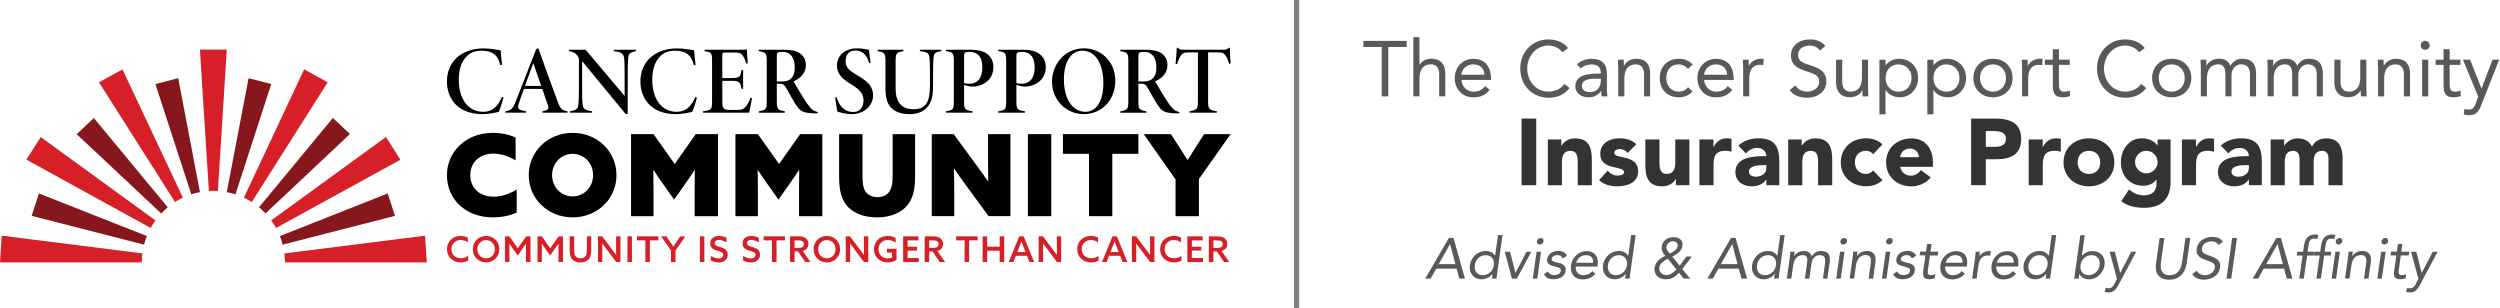 <?xml version="1.0" encoding="UTF-8"?>
<svg id="Layer_1" data-name="Layer 1" xmlns="http://www.w3.org/2000/svg" width="478.33" height="59" viewBox="0 0 478.33 59">
  <defs>
    <style>
      .cls-1 {
        fill: #86171c;
      }

      .cls-2, .cls-3 {
        fill: #d61f26;
      }

      .cls-2, .cls-4 {
        fill-rule: evenodd;
      }

      .cls-5 {
        fill: #333;
      }

      .cls-6 {
        fill: none;
        stroke: gray;
        stroke-miterlimit: 10;
      }

      .cls-7 {
        fill: #595959;
      }
    </style>
  </defs>
  <g id="DESIGN">
    <g id="Layer">
      <path id="Layer-2" data-name="Layer" class="cls-3" d="m81.66,50.21h-27.14c0-.29,0-.56-.04-.86,0-.29-.03-.56-.07-.86l26.91-3.4.34,5.12Z"/>
      <path id="Layer-3" data-name="Layer" class="cls-1" d="m54.07,46.81c-.06-.27-.14-.55-.23-.82-.08-.27-.18-.57-.29-.82l20.63-8.16,1.39,4.29-21.5,5.51Z"/>
      <path id="Layer-4" data-name="Layer" class="cls-3" d="m52.82,43.62c-.14-.25-.28-.5-.45-.74-.14-.24-.3-.47-.49-.7l21.97-15.97,2.76,4.35-23.79,13.06Z"/>
      <path id="Layer-5" data-name="Layer" class="cls-1" d="m50.8,40.84c-.19-.21-.39-.41-.6-.6-.22-.2-.43-.39-.65-.57l14.14-17.1,3.27,3.07-16.16,15.2Z"/>
      <path id="Layer-6" data-name="Layer" class="cls-3" d="m48.17,38.65c-.24-.15-.49-.31-.75-.45-.25-.13-.51-.25-.76-.37l11.54-24.57,4.5,2.49-14.53,22.9Z"/>
      <path id="Layer-7" data-name="Layer" class="cls-1" d="m51.9,16.08l-6.85,21.11c-.27-.08-.55-.18-.82-.24-.27-.08-.55-.13-.84-.17l4.17-21.82,4.34,1.12Z"/>
      <path id="Layer-8" data-name="Layer" class="cls-3" d="m38.25,9.49h5.14l-1.7,27.07c-.3-.04-.57-.04-.86-.04s-.57,0-.86.04l-1.72-27.07h0Z"/>
      <path id="Layer-9" data-name="Layer" class="cls-1" d="m38.26,36.78c-.29.04-.57.09-.84.17-.29.06-.56.14-.82.24l-6.87-21.11,4.37-1.12,4.16,21.82Z"/>
      <path id="Layer-10" data-name="Layer" class="cls-3" d="m35,37.84c-.28.11-.53.23-.78.37-.26.15-.49.29-.73.45l-14.55-22.91,4.5-2.47,11.56,24.56Z"/>
      <path id="Layer-11" data-name="Layer" class="cls-1" d="m32.1,39.67c-.21.18-.43.35-.64.57-.22.2-.41.39-.61.61l-16.18-15.18,3.29-3.09,14.14,17.09Z"/>
      <path id="Layer-12" data-name="Layer" class="cls-3" d="m29.75,42.18c-.17.23-.33.46-.48.7-.16.24-.32.49-.44.74L5.05,30.54l2.75-4.31,21.95,15.95Z"/>
      <path id="Layer-13" data-name="Layer" class="cls-1" d="m28.11,45.17c-.11.25-.21.55-.31.82-.08.27-.18.55-.24.82l-21.5-5.51,1.39-4.29,20.66,8.16Z"/>
      <path id="Layer-14" data-name="Layer" class="cls-3" d="m27.25,48.49c-.04.3-.08.57-.08.86-.04.3-.04.57-.04.86H0l.33-5.12,26.92,3.4Z"/>
    </g>
    <g id="Layer-15" data-name="Layer">
      <g id="Layer-16" data-name="Layer">
        <path id="Layer-17" data-name="Layer" d="m98.87,40.66c-1.39.65-3.06.93-4.56.93-5.26,0-8.8-3.51-8.8-8.06s3.67-8.11,8.8-8.11c1.57,0,3.08.32,4.34.89v4.38c-1.15-.72-2.71-1.3-4.25-1.3-2.65,0-4.42,1.71-4.42,4.09s1.64,4.15,4.5,4.15c1.54,0,3.06-.55,4.38-1.37v4.4h.01Z"/>
        <path id="Layer-18" data-name="Layer" class="cls-4" d="m109.56,25.42c4.72,0,8.39,3.55,8.39,8.09s-3.67,8.08-8.39,8.08-8.39-3.55-8.39-8.08,3.66-8.09,8.39-8.09Zm0,12.16c2.21,0,3.92-1.8,3.92-4.07s-1.71-4.08-3.92-4.08-3.93,1.8-3.93,4.08,1.72,4.07,3.93,4.07Z"/>
        <path id="Layer-19" data-name="Layer" d="m120.74,41.36v-15.7h4.3l4.05,5.72,4.03-5.72h4.25v15.7h-4.46v-5.12c0-1.24.02-2.6.04-3.69l-.04-.02c-.65,1-1.37,2.02-2.06,3.01l-1.87,2.65-1.88-2.65c-.72-.99-1.41-2.01-2.06-3.01l-.04.02c.02,1.09.04,2.45.04,3.69v5.12h-4.3Z"/>
        <path id="Layer-20" data-name="Layer" d="m140.71,41.36v-15.7h4.3l4.05,5.72,4.03-5.72h4.25v15.7h-4.46v-5.12c0-1.24.02-2.6.04-3.69l-.04-.02c-.65,1-1.37,2.02-2.06,3.01l-1.87,2.65-1.88-2.65c-.72-.99-1.41-2.01-2.06-3.01l-.04.02c.02,1.09.04,2.45.04,3.69v5.12h-4.3Z"/>
        <path id="Layer-21" data-name="Layer" d="m175.08,33.92c0,2.38-.46,4.03-1.33,5.18-1.17,1.56-3.31,2.49-5.94,2.49s-4.83-.88-6.02-2.55c-.83-1.15-1.24-2.82-1.24-5.12v-8.26h4.47v8c0,1.52.17,2.41.6,3.01.44.61,1.2,1.05,2.28,1.05.98,0,1.69-.35,2.15-.92.5-.6.74-1.6.74-3.14v-8h4.29v8.26h0Z"/>
        <path id="Layer-22" data-name="Layer" d="m184.98,35.67c-.86-1.17-1.62-2.23-2.4-3.36l-.05.03c.03,1.32.05,2.66.05,3.98v5.04h-4.3v-15.7h4.19l4.16,5.68c.87,1.17,1.63,2.23,2.41,3.36l.04-.02c-.02-1.32-.04-2.67-.04-3.99v-5.03h4.29v15.7h-4.18l-4.17-5.69Z"/>
        <path id="Layer-23" data-name="Layer" d="m196.67,25.66h4.47v15.7h-4.47v-15.7Z"/>
        <path id="Layer-24" data-name="Layer" d="m208.35,29.43h-4.98v-3.77h14.44v3.77h-4.99v11.93h-4.46v-11.93h0Z"/>
        <path id="Layer-25" data-name="Layer" d="m224.92,34.33l-6.09-8.67h5.2l1.43,2.21c.59.89,1.2,1.85,1.74,2.73h.04c.57-.91,1.13-1.82,1.69-2.68l1.46-2.26h5.07l-6.07,8.59v7.11h-4.47v-7.03h0Z"/>
      </g>
      <g id="Layer-26" data-name="Layer">
        <path id="Layer-27" data-name="Layer" d="m96.34,18.65c-.18.73-.65,2.24-.92,2.76-.47.11-1.88.43-3.13.43-4.71,0-6.78-3.01-6.78-6.25,0-3.74,2.74-6.33,7.04-6.33,1.48,0,2.76.32,3.25.37.06.92.17,2.01.27,2.77l-.32.07c-.36-1.25-.76-2-1.8-2.45-.53-.23-1.16-.32-1.9-.32-2.95,0-4.27,2.53-4.27,5.54,0,3.62,1.73,6.15,4.67,6.15,1.85,0,2.79-1.09,3.59-2.84l.3.1Z"/>
        <path id="Layer-28" data-name="Layer" class="cls-4" d="m103.79,21.29c1.19-.25,1.29-.43,1-1.29-.23-.67-.6-1.77-1.04-2.99h-3.51c-.35.97-.67,1.85-.91,2.59-.42,1.25-.23,1.4,1.32,1.69v.27h-3.97v-.27c1.15-.2,1.42-.4,2.08-2.08l3.85-9.86.41-.06c1.16,3.32,2.37,6.6,3.6,9.92.62,1.72.82,1.84,1.96,2.08v.27h-4.79v-.27Zm-1.75-9.22c-.59,1.55-1.06,2.94-1.6,4.37h3.1l-1.5-4.37Z"/>
        <path id="Layer-29" data-name="Layer" d="m121.67,9.79c-1.25.27-1.47.48-1.51,1.74-.02.54-.06.96-.06,2.77v7.5h-.4l-8.32-10.09v4.94c0,1.75.02,2.3.05,2.9.07,1.2.24,1.5,1.87,1.74v.27h-4.25v-.27c1.38-.25,1.58-.48,1.64-1.71.03-.6.08-1.31.08-2.93v-5.07c0-.37-.1-.68-.28-.91-.47-.62-.88-.76-1.65-.89v-.27h3.2l7.47,8.85v-4.06c0-1.81-.04-2.22-.06-2.78-.07-1.26-.43-1.54-2.01-1.74v-.27h4.23v.28h0Z"/>
        <path id="Layer-30" data-name="Layer" d="m133.35,18.65c-.17.73-.65,2.24-.92,2.76-.47.11-1.87.43-3.12.43-4.72,0-6.78-3.01-6.78-6.25,0-3.74,2.74-6.33,7.03-6.33,1.48,0,2.76.32,3.26.37.05.92.17,2.01.27,2.77l-.33.07c-.35-1.25-.75-2-1.79-2.45-.53-.23-1.17-.32-1.9-.32-2.96,0-4.27,2.53-4.27,5.54,0,3.62,1.73,6.15,4.67,6.15,1.85,0,2.79-1.09,3.59-2.84l.29.1Z"/>
        <path id="Layer-31" data-name="Layer" d="m143.88,18.75c-.09.63-.42,2.33-.55,2.81h-8.82v-.27c1.61-.22,1.73-.33,1.73-1.93v-7.6c0-1.65-.08-1.78-1.44-1.97v-.27h5.48c1.74,0,2.4-.02,2.63-.04,0,.68.08,1.92.16,2.63l-.28.05c-.14-.47-.39-1.15-.72-1.58-.34-.44-.68-.53-1.78-.53h-1.61c-.42,0-.48.07-.48.49v4.39h1.97c1.39,0,1.49-.35,1.73-1.53h.28v3.6h-.28c-.27-1.16-.36-1.53-1.72-1.53h-1.98v4.1c0,1.28.35,1.45,1.46,1.46h1.35c1.03,0,1.29-.15,1.75-.72.32-.39.59-.95.86-1.62l.26.06Z"/>
        <path id="Layer-32" data-name="Layer" class="cls-4" d="m156.41,21.68c-.12,0-.61,0-.8,0-1.99-.09-2.5-.43-3.17-1.42-.64-.95-1.32-2.14-1.93-3.28-.44-.79-.69-.97-1.43-.97h-.45v3.35c0,1.51.12,1.68,1.53,1.94v.27h-4.99v-.27c1.4-.27,1.53-.39,1.53-1.94v-7.65c0-1.51-.12-1.69-1.53-1.92v-.27h4.79c1.43,0,2.38.18,3.11.7.69.47,1.12,1.26,1.12,2.22,0,1.75-1.29,2.66-2.36,3.12.3.55,1.24,2.15,1.77,2.98.68,1.08,1.01,1.56,1.42,2.04.44.5.72.66,1.45.86l-.06.25Zm-7.15-6.09c.91,0,1.51-.06,1.98-.47.59-.49.82-1.18.82-2.27,0-2.11-1.08-2.93-2.32-2.93-.49,0-.78.05-.9.14-.15.1-.21.24-.21.69v4.84h.63Z"/>
        <path id="Layer-33" data-name="Layer" d="m166.29,12.09c-.37-1.45-1.15-2.42-2.66-2.42-1.21,0-1.84.85-1.84,2.01,0,1.25.7,1.82,2.24,2.73,1.53.91,3.02,1.88,3.02,3.85s-1.74,3.58-4.09,3.58c-.96,0-1.89-.23-2.74-.48-.12-.4-.39-2.4-.42-2.71l.28-.06c.38,1.45,1.38,2.84,3.16,2.84,1.38,0,1.98-1,1.98-2.25s-.79-2.07-2.09-2.87c-1.57-.96-2.99-1.89-2.99-3.77s1.48-3.29,3.81-3.29c1.13,0,1.92.23,2.32.27.07.67.17,1.64.3,2.52l-.28.05Z"/>
        <path id="Layer-34" data-name="Layer" d="m180.1,9.79c-1.41.18-1.44.62-1.5,1.45-.03.52-.07,1.17-.07,2.66v2.29c0,1.87-.17,3.32-1.21,4.43-.81.85-1.94,1.22-3.34,1.22-1.17,0-2.32-.27-3.15-.94-1.05-.86-1.41-2.02-1.41-4.02v-4.88c0-1.81-.11-1.99-1.5-2.21v-.27h4.94v.27c-1.41.25-1.5.4-1.5,2.21v4.95c0,2.58,1.13,3.95,3.39,3.95,2.46,0,3.18-1.4,3.18-4.68v-2.33c0-1.48-.03-2.15-.08-2.71-.07-.92-.26-1.24-1.85-1.39v-.27h4.1v.27h0Z"/>
        <path id="Layer-35" data-name="Layer" class="cls-4" d="m185.71,9.51c1.39,0,2.39.27,3.08.75.81.58,1.28,1.42,1.28,2.59,0,2.59-2.24,3.73-4.05,3.73-.12,0-.28-.03-.41-.05l-1.15-.26v3.11c0,1.57.17,1.7,1.63,1.91v.27h-5.12v-.27c1.41-.22,1.53-.35,1.53-1.93v-7.63c0-1.63-.15-1.73-1.52-1.95v-.27h4.73Zm-1.25,6.38c.23.09.64.13,1.09.13.81,0,2.4-.39,2.4-3.15,0-2.16-1.05-2.95-2.47-2.95-.39,0-.72.07-.83.15-.15.12-.19.34-.19.78v5.04Z"/>
        <path id="Layer-36" data-name="Layer" class="cls-4" d="m195.72,9.51c1.4,0,2.39.27,3.08.75.82.58,1.29,1.42,1.29,2.59,0,2.59-2.25,3.73-4.06,3.73-.12,0-.28-.03-.4-.05l-1.16-.26v3.11c0,1.57.18,1.7,1.63,1.91v.27h-5.11v-.27c1.41-.22,1.52-.35,1.52-1.93v-7.63c0-1.63-.14-1.73-1.51-1.95v-.27h4.72Zm-1.25,6.38c.23.09.64.13,1.1.13.8,0,2.39-.39,2.39-3.15,0-2.16-1.04-2.95-2.47-2.95-.39,0-.71.07-.82.15-.16.12-.2.34-.2.78v5.04Z"/>
        <path id="Layer-37" data-name="Layer" class="cls-4" d="m207.42,9.25c3.23,0,5.97,2.55,5.97,6.16,0,3.88-2.71,6.43-6.05,6.43s-6.06-2.74-6.06-6.18c0-3.23,2.3-6.41,6.14-6.41Zm-.36.45c-1.93,0-3.5,1.85-3.5,5.5s1.58,6.19,4.12,6.19c1.97,0,3.43-1.88,3.43-5.47,0-3.92-1.63-6.22-4.05-6.22Z"/>
        <path id="Layer-38" data-name="Layer" class="cls-4" d="m225.59,21.68c-.11,0-.6,0-.79,0-1.99-.09-2.51-.43-3.18-1.42-.63-.95-1.32-2.14-1.93-3.28-.43-.79-.68-.97-1.42-.97h-.46v3.35c0,1.51.13,1.68,1.54,1.94v.27h-5v-.27c1.4-.27,1.53-.39,1.53-1.94v-7.65c0-1.51-.12-1.69-1.53-1.92v-.27h4.8c1.42,0,2.38.18,3.11.7.69.47,1.11,1.26,1.11,2.22,0,1.75-1.28,2.66-2.36,3.12.31.55,1.25,2.15,1.78,2.98.68,1.08,1,1.56,1.42,2.04.44.5.71.66,1.44.86l-.06.25Zm-7.14-6.09c.9,0,1.51-.06,1.97-.47.6-.49.83-1.18.83-2.27,0-2.11-1.09-2.93-2.33-2.93-.49,0-.77.05-.9.14-.14.1-.21.24-.21.69v4.84h.64Z"/>
        <path id="Layer-39" data-name="Layer" d="m235.17,12.21c-.19-.64-.31-1.08-.66-1.53-.31-.49-.55-.65-1.56-.65h-1.8v9.33c0,1.53.17,1.69,1.68,1.93v.27h-5.24v-.27c1.45-.28,1.61-.39,1.61-1.93v-9.33h-1.92c-.88,0-1.08.25-1.34.6-.29.4-.52.97-.71,1.61h-.31c.1-1.01.2-2.16.24-3.1h.23c.29.36.52.37,1.09.37h7.57c.5,0,.74-.05,1.04-.37h.23c0,.81.04,2.06.13,3.03l-.28.04Z"/>
      </g>
    </g>
    <g id="Layer-40" data-name="Layer">
      <path id="Layer-41" data-name="Layer" class="cls-3" d="m89.58,49.86c-.4.24-.93.35-1.43.35-1.55,0-2.63-1.08-2.63-2.52s1.06-2.55,2.62-2.55c.5,0,.98.13,1.37.33v.9c-.36-.26-.86-.45-1.37-.45-1.04,0-1.76.76-1.76,1.76s.71,1.74,1.81,1.74c.52,0,1-.17,1.4-.47v.91h0Z"/>
      <path id="Layer-42" data-name="Layer" class="cls-2" d="m90.47,47.68c0-1.43,1.09-2.53,2.54-2.53s2.53,1.1,2.53,2.53-1.09,2.54-2.53,2.54-2.54-1.11-2.54-2.54Zm4.21,0c0-.98-.71-1.74-1.67-1.74s-1.68.76-1.68,1.74.72,1.75,1.68,1.75,1.67-.77,1.67-1.75Z"/>
      <path id="Layer-43" data-name="Layer" class="cls-3" d="m96.63,45.22h.84l1.6,2.29,1.61-2.29h.82v4.92h-.86v-3.5h-.01c-.21.31-.42.61-.65.94l-.93,1.32-.93-1.32c-.23-.33-.44-.63-.65-.95h-.01c.01.35.01.7.01,1.08v2.43h-.84v-4.92h0Z"/>
      <path id="Layer-44" data-name="Layer" class="cls-3" d="m102.84,45.22h.84l1.6,2.29,1.61-2.29h.82v4.92h-.86v-3.5h-.01c-.21.31-.43.61-.66.94l-.92,1.32-.93-1.32c-.23-.33-.44-.63-.65-.95h-.01v3.51h-.83v-4.92h0Z"/>
      <path id="Layer-45" data-name="Layer" class="cls-3" d="m113.12,47.75c0,.73-.07,1.27-.35,1.69-.34.5-.96.78-1.72.78s-1.38-.3-1.71-.8c-.27-.41-.35-.95-.35-1.62v-2.58h.87v2.53c0,.57.04.91.19,1.16.16.28.46.51,1.03.51.52,0,.83-.19,1.01-.49.16-.27.2-.64.2-1.17v-2.54h.83v2.53h0Z"/>
      <path id="Layer-46" data-name="Layer" class="cls-3" d="m114.41,50.14v-4.92h.81l1.78,2.37c.31.41.59.8.88,1.19h.01c-.01-.47-.01-.97-.01-1.49v-2.07h.83v4.92h-.81l-1.78-2.37c-.31-.41-.59-.8-.88-1.19h0c0,.47,0,.97,0,1.49v2.07h-.83Z"/>
      <path id="Layer-47" data-name="Layer" class="cls-3" d="m120.05,45.22h.86v4.92h-.86v-4.92Z"/>
      <path id="Layer-48" data-name="Layer" class="cls-3" d="m123.48,45.99h-1.61v-.77h4.1v.77h-1.63v4.15h-.86v-4.15h0Z"/>
      <path id="Layer-49" data-name="Layer" class="cls-3" d="m128.39,47.92l-1.9-2.7h1l.72,1.04c.22.32.43.63.62.93h0c.19-.3.41-.62.63-.94l.7-1.02h.97l-1.88,2.69v2.23h-.87v-2.23h0Z"/>
      <path id="Layer-50" data-name="Layer" class="cls-3" d="m133.91,45.22h.86v4.92h-.86v-4.92Z"/>
      <path id="Layer-51" data-name="Layer" class="cls-3" d="m136,48.94c.5.35,1.13.51,1.53.51.49,0,.85-.21.85-.67,0-.54-.52-.62-1.16-.81-.69-.21-1.33-.52-1.33-1.4s.67-1.42,1.66-1.42c.48,0,1.05.11,1.46.36v.87c-.49-.32-1.07-.47-1.47-.47-.46,0-.79.19-.79.6,0,.52.52.59,1.11.78.73.22,1.38.54,1.38,1.44s-.69,1.49-1.71,1.49c-.48,0-1.07-.13-1.52-.38v-.9h0Z"/>
      <path id="Layer-52" data-name="Layer" class="cls-3" d="m142.18,48.94c.5.35,1.12.51,1.53.51.49,0,.84-.21.84-.67,0-.54-.51-.62-1.15-.81-.69-.21-1.33-.52-1.33-1.4s.66-1.42,1.65-1.42c.48,0,1.05.11,1.47.36v.87c-.49-.32-1.07-.47-1.47-.47-.47,0-.79.19-.79.6,0,.52.51.59,1.11.78.72.22,1.38.54,1.38,1.44s-.7,1.49-1.72,1.49c-.48,0-1.07-.13-1.52-.38v-.9h0Z"/>
      <path id="Layer-53" data-name="Layer" class="cls-3" d="m147.71,45.99h-1.6v-.77h4.09v.77h-1.62v4.15h-.87v-4.15Z"/>
      <path id="Layer-54" data-name="Layer" class="cls-2" d="m152.6,45.22c.5,0,.99.03,1.38.24.4.22.7.61.7,1.2,0,.67-.4,1.18-1.09,1.35l1.48,2.13h-1.01l-1.37-2.04h-.66v2.04h-.87v-4.92h1.44Zm.11,2.22c.4,0,.66-.05.86-.19.16-.12.25-.29.25-.53,0-.3-.13-.48-.35-.59-.22-.12-.49-.14-.92-.14h-.52v1.45h.68Z"/>
      <path id="Layer-55" data-name="Layer" class="cls-2" d="m155.67,47.68c0-1.43,1.08-2.53,2.53-2.53s2.54,1.1,2.54,2.53-1.09,2.54-2.54,2.54-2.53-1.11-2.53-2.54Zm4.2,0c0-.98-.71-1.74-1.67-1.74s-1.67.76-1.67,1.74.71,1.75,1.67,1.75,1.67-.77,1.67-1.75Z"/>
      <path id="Layer-56" data-name="Layer" class="cls-3" d="m161.82,50.14v-4.92h.81l1.78,2.37c.31.41.59.8.88,1.19h.02c-.02-.47-.02-.97-.02-1.49v-2.07h.84v4.92h-.82l-1.78-2.37c-.31-.41-.59-.8-.88-1.19h0c0,.47,0,.97,0,1.49v2.07h-.83Z"/>
      <path id="Layer-57" data-name="Layer" class="cls-3" d="m171.53,49.76c-.44.27-1.07.45-1.69.45-1.52,0-2.62-1.06-2.62-2.52s1.1-2.55,2.65-2.55c.62,0,1.14.18,1.5.4v.9c-.4-.31-.94-.52-1.5-.52-1.07,0-1.78.78-1.78,1.76s.67,1.76,1.79,1.76c.3,0,.58-.06.8-.17v-.94h-.98v-.73h1.83v2.16h0Z"/>
      <path id="Layer-58" data-name="Layer" class="cls-3" d="m172.8,45.22h2.94v.77h-2.08v1.22h1.8v.74h-1.8v1.42h2.14v.77h-3v-4.92Z"/>
      <path id="Layer-59" data-name="Layer" class="cls-2" d="m178.35,45.22c.5,0,.99.03,1.38.24.4.22.71.61.71,1.2,0,.67-.4,1.18-1.09,1.35l1.48,2.13h-1.02l-1.37-2.04h-.66v2.04h-.86v-4.92h1.43Zm.12,2.22c.39,0,.66-.05.86-.19.15-.12.25-.29.25-.53,0-.3-.14-.48-.35-.59-.22-.12-.49-.14-.92-.14h-.52v1.45h.68Z"/>
      <path id="Layer-60" data-name="Layer" class="cls-3" d="m184.56,45.99h-1.61v-.77h4.1v.77h-1.63v4.15h-.86v-4.15Z"/>
      <path id="Layer-61" data-name="Layer" class="cls-3" d="m188.01,45.22h.86v1.98h2.4v-1.98h.87v4.92h-.87v-2.17h-2.4v2.17h-.86v-4.92Z"/>
      <path id="Layer-62" data-name="Layer" class="cls-2" d="m197.87,50.14h-.91l-.47-1.2h-2.12l-.48,1.2h-.89l2.02-4.92h.84l2.01,4.92Zm-3.22-1.91h1.56l-.29-.74c-.17-.44-.33-.88-.49-1.32h0c-.16.46-.32.88-.49,1.32l-.28.74Z"/>
      <path id="Layer-63" data-name="Layer" class="cls-3" d="m198.73,50.14v-4.92h.82l1.78,2.37c.3.41.59.8.88,1.19h0c0-.47,0-.97,0-1.49v-2.07h.83v4.92h-.81l-1.78-2.37c-.31-.41-.6-.8-.88-1.19h-.02c.02.47.02.97.02,1.49v2.07h-.84Z"/>
      <path id="Layer-64" data-name="Layer" class="cls-3" d="m210.17,49.86c-.4.24-.93.35-1.43.35-1.55,0-2.63-1.08-2.63-2.52s1.06-2.55,2.62-2.55c.5,0,.98.13,1.37.33v.9c-.36-.26-.86-.45-1.37-.45-1.04,0-1.76.76-1.76,1.76s.71,1.74,1.81,1.74c.52,0,1-.17,1.4-.47v.91h0Z"/>
      <path id="Layer-65" data-name="Layer" class="cls-2" d="m215.71,50.14h-.92l-.46-1.2h-2.13l-.47,1.2h-.89l2.01-4.92h.85l2.01,4.92Zm-3.23-1.91h1.57l-.29-.74c-.17-.44-.33-.88-.49-1.32h-.01c-.16.46-.32.88-.49,1.32l-.29.74Z"/>
      <path id="Layer-66" data-name="Layer" class="cls-3" d="m216.57,50.14v-4.92h.81l1.78,2.37c.31.41.59.8.88,1.19h.01c-.01-.47-.01-.97-.01-1.49v-2.07h.84v4.92h-.82l-1.78-2.37c-.31-.41-.59-.8-.88-1.19h0c0,.47,0,.97,0,1.49v2.07h-.83Z"/>
      <path id="Layer-67" data-name="Layer" class="cls-3" d="m226.04,49.86c-.41.24-.94.35-1.44.35-1.54,0-2.63-1.08-2.63-2.52s1.06-2.55,2.62-2.55c.51,0,.99.13,1.38.33v.9c-.36-.26-.87-.45-1.38-.45-1.03,0-1.76.76-1.76,1.76s.72,1.74,1.81,1.74c.53,0,1.01-.17,1.4-.47v.91h0Z"/>
      <path id="Layer-68" data-name="Layer" class="cls-3" d="m227.18,45.22h2.93v.77h-2.07v1.22h1.8v.74h-1.8v1.42h2.14v.77h-3v-4.92Z"/>
      <path id="Layer-69" data-name="Layer" class="cls-2" d="m232.73,45.22c.5,0,.99.03,1.38.24.4.22.71.61.71,1.2,0,.67-.41,1.18-1.1,1.35l1.48,2.13h-1.01l-1.37-2.04h-.66v2.04h-.87v-4.92h1.44Zm.11,2.22c.4,0,.66-.05.86-.19.16-.12.26-.29.26-.53,0-.3-.14-.48-.36-.59-.22-.12-.49-.14-.91-.14h-.53v1.45h.68Z"/>
    </g>
  </g>
  <line class="cls-6" x1="248.08" x2="248.08" y2="59"/>
  <g>
    <path class="cls-7" d="m278.09,45.52l2.21,7.79h-1.08l-.53-1.91h-3.89l-1.07,1.91h-1.04l4.53-7.79h.87Zm-2.81,5.02h3.18l-1-3.83h-.02l-2.16,3.83Z"/>
    <path class="cls-7" d="m287.48,44.99l-1.17,8.32h-.86l.13-.91h-.02c-.45.63-1.29,1.04-2.13,1.04-1.29,0-2.22-.94-2.22-2.28,0-1.64,1.27-3.14,3.11-3.14.74,0,1.3.3,1.73.88h.02l.55-3.92h.86Zm-3.76,7.66c1.22,0,2.12-1.04,2.12-2.22,0-.97-.62-1.61-1.59-1.61-1.22,0-2.1,1.06-2.1,2.26,0,.93.62,1.57,1.57,1.57Z"/>
    <path class="cls-7" d="m288.92,48.16l1.03,4.04h.02l2.1-4.04h.92l-2.76,5.15h-.95l-1.38-5.15h1Z"/>
    <path class="cls-7" d="m294.86,48.16l-.73,5.15h-.86l.73-5.15h.86Zm.48-2.11c0,.41-.32.73-.73.73-.36,0-.55-.24-.55-.54,0-.38.37-.71.74-.71.31,0,.54.23.54.53Z"/>
    <path class="cls-7" d="m299.78,48.96l-.79.47c-.19-.41-.52-.62-1-.62-.63,0-1.12.36-1.12.77,0,.31.35.53,1.31.71.9.18,1.39.57,1.39,1.27,0,1.12-.95,1.87-2.31,1.87-.96,0-1.5-.3-1.86-.96l.75-.53c.35.53.71.69,1.22.69.74,0,1.27-.37,1.27-.88,0-.3-.12-.54-1.16-.76-1-.21-1.47-.55-1.47-1.21,0-1.07.99-1.77,2.16-1.77.8,0,1.41.33,1.63.94Z"/>
    <path class="cls-7" d="m305.72,50.15c0,.21-.03.53-.08.85h-4.16v.17c0,.84.57,1.49,1.44,1.49.74,0,1.26-.25,1.75-.78l.58.51c-.67.74-1.42,1.07-2.43,1.07-1.4,0-2.27-.89-2.27-2.24,0-1.77,1.36-3.17,3.05-3.17,1.31,0,2.11.81,2.11,2.12Zm-4.14.12h3.23v-.21c.01-.76-.5-1.24-1.36-1.24-.91,0-1.64.56-1.87,1.44h0Z"/>
    <path class="cls-7" d="m312.95,44.99l-1.17,8.32h-.86l.13-.91h-.02c-.45.63-1.29,1.04-2.13,1.04-1.29,0-2.22-.94-2.22-2.28,0-1.64,1.27-3.14,3.11-3.14.74,0,1.3.3,1.73.88h.02l.55-3.92h.86Zm-3.76,7.66c1.22,0,2.12-1.04,2.12-2.22,0-.97-.62-1.61-1.59-1.61-1.22,0-2.1,1.06-2.1,2.26,0,.93.62,1.57,1.57,1.57Z"/>
    <path class="cls-7" d="m321.91,46.8c0,.97-.68,1.68-1.95,2.28l1.41,1.75,1.29-1.75h1.05l-1.84,2.4,1.53,1.83h-1.26l-.9-1.12c-.83.89-1.55,1.25-2.51,1.25-1.3,0-2.18-.77-2.18-1.87s.71-2.02,2.07-2.61c-.52-.58-.7-1.03-.7-1.53,0-1.22,1.01-2.06,2.28-2.06,1.05,0,1.73.56,1.73,1.43Zm-3.11,5.84c.61,0,1.12-.24,1.96-1.08l-1.66-2.05c-1.28.66-1.62,1.19-1.62,1.88s.56,1.24,1.32,1.24Zm.67-4.13c1.28-.58,1.52-1.11,1.52-1.59,0-.44-.35-.76-.89-.76-.67,0-1.26.52-1.26,1.18,0,.31.08.5.64,1.18Z"/>
    <path class="cls-7" d="m332.07,45.52l2.21,7.79h-1.08l-.53-1.91h-3.89l-1.07,1.91h-1.04l4.53-7.79h.87Zm-2.81,5.02h3.18l-1-3.83h-.02l-2.16,3.83Z"/>
    <path class="cls-7" d="m341.47,44.99l-1.17,8.32h-.86l.13-.91h-.02c-.45.63-1.29,1.04-2.13,1.04-1.29,0-2.22-.94-2.22-2.28,0-1.64,1.27-3.14,3.11-3.14.74,0,1.3.3,1.73.88h.02l.55-3.92h.86Zm-3.76,7.66c1.22,0,2.12-1.04,2.12-2.22,0-.97-.62-1.61-1.59-1.61-1.22,0-2.1,1.06-2.1,2.26,0,.93.62,1.57,1.57,1.57Z"/>
    <path class="cls-7" d="m346.65,49c.5-.66,1.04-.98,1.76-.98,1.16,0,1.71.51,1.71,1.57,0,.17-.02.39-.05.65l-.43,3.06h-.86l.37-2.64c.05-.38.08-.63.08-.79,0-.7-.36-1.06-1.07-1.06-.87,0-1.44.73-1.55,1.54l-.42,2.95h-.86l.41-2.89c.05-.35.05-.51.05-.64,0-.66-.24-.96-.83-.96-.86,0-1.66.45-1.89,2.11l-.33,2.38h-.86l.55-3.88c.05-.5.08-.91.13-1.27h.81l-.1.85h.02c.35-.58,1.09-.98,1.85-.98s1.26.28,1.5.98Z"/>
    <path class="cls-7" d="m352.92,48.16l-.73,5.15h-.86l.73-5.15h.86Zm.48-2.11c0,.41-.32.73-.73.73-.36,0-.55-.24-.55-.54,0-.38.37-.71.74-.71.31,0,.54.23.54.53Z"/>
    <path class="cls-7" d="m358.87,49.66c0,.18-.02.41-.04.54l-.44,3.1h-.86l.41-2.94c.02-.14.04-.33.04-.51,0-.69-.36-1.05-1-1.05-.87,0-1.66.47-1.89,2.12l-.33,2.37h-.86l.55-3.88c.05-.5.08-.91.13-1.27h.81l-.1.85h.02c.35-.58,1.08-.98,1.86-.98,1.09,0,1.69.57,1.69,1.64Z"/>
    <path class="cls-7" d="m361.67,48.16l-.73,5.15h-.86l.73-5.15h.86Zm.48-2.11c0,.41-.32.73-.73.73-.36,0-.55-.24-.55-.54,0-.38.37-.71.74-.71.31,0,.54.23.54.53Z"/>
    <path class="cls-7" d="m366.59,48.96l-.79.47c-.19-.41-.52-.62-1-.62-.63,0-1.12.36-1.12.77,0,.31.35.53,1.31.71.9.18,1.39.57,1.39,1.27,0,1.12-.95,1.87-2.31,1.87-.96,0-1.5-.3-1.86-.96l.75-.53c.35.53.71.69,1.22.69.74,0,1.27-.37,1.27-.88,0-.3-.12-.54-1.16-.76-1-.21-1.47-.55-1.47-1.21,0-1.07.99-1.77,2.16-1.77.8,0,1.41.33,1.63.94Z"/>
    <path class="cls-7" d="m369.56,46.69l-.2,1.46h1.52l-.1.73h-1.52l-.34,2.42s-.08.48-.08.75c0,.44.21.59.66.59.26,0,.52-.06.78-.18l-.08.78c-.31.12-.65.19-1.03.19-.85,0-1.23-.33-1.23-1.07,0-.22.03-.52.06-.65l.41-2.84h-1.12l.1-.73h1.12l.2-1.46h.86Z"/>
    <path class="cls-7" d="m376.4,50.15c0,.21-.03.53-.08.85h-4.16v.17c0,.84.57,1.49,1.44,1.49.74,0,1.26-.25,1.75-.78l.58.51c-.67.74-1.42,1.07-2.43,1.07-1.4,0-2.27-.89-2.27-2.24,0-1.77,1.36-3.17,3.05-3.17,1.31,0,2.11.81,2.11,2.12Zm-4.14.12h3.23v-.21c.01-.76-.5-1.24-1.36-1.24-.91,0-1.64.56-1.87,1.44h0Z"/>
    <path class="cls-7" d="m380.95,48.08l-.18.87c-.17-.04-.31-.07-.45-.07-.97,0-1.6.61-1.78,1.94l-.35,2.49h-.86l.55-3.88c.05-.5.08-.91.13-1.27h.81l-.1.85h.02c.36-.58,1.09-.98,1.85-.98.13,0,.25.01.35.06Z"/>
    <path class="cls-7" d="m386.19,50.15c0,.21-.03.53-.08.85h-4.16v.17c0,.84.57,1.49,1.44,1.49.74,0,1.26-.25,1.75-.78l.58.51c-.67.74-1.42,1.07-2.43,1.07-1.4,0-2.27-.89-2.27-2.24,0-1.77,1.36-3.17,3.05-3.17,1.31,0,2.11.81,2.11,2.12Zm-4.14.12h3.23v-.21c.01-.76-.5-1.24-1.36-1.24-.91,0-1.64.56-1.87,1.44h0Z"/>
    <path class="cls-7" d="m393.42,44.99l-1.17,8.32h-.86l.13-.91h-.02c-.45.63-1.29,1.04-2.13,1.04-1.29,0-2.22-.94-2.22-2.28,0-1.64,1.27-3.14,3.11-3.14.74,0,1.3.3,1.73.88h.02l.55-3.92h.86Zm-3.76,7.66c1.22,0,2.12-1.04,2.12-2.22,0-.97-.62-1.61-1.59-1.61-1.22,0-2.1,1.06-2.1,2.26,0,.93.62,1.57,1.57,1.57Z"/>
    <path class="cls-7" d="m398.88,44.99l-.55,3.92h.02c.58-.58,1.23-.88,1.97-.88,1.41,0,2.37.89,2.37,2.27,0,1.67-1.36,3.15-2.99,3.15-.88,0-1.57-.43-1.83-1.04h-.02l-.13.91h-.86l1.17-8.32h.86Zm.75,7.66c1.23,0,2.12-1.06,2.12-2.22,0-.97-.59-1.61-1.6-1.61-1.17,0-2.1.99-2.1,2.26,0,.93.62,1.57,1.57,1.57Z"/>
    <path class="cls-7" d="m404.64,48.16l1.02,4.04h.02l2.1-4.04h.94l-3.3,6.19c-.59,1.11-1.02,1.6-2,1.6-.31,0-.56-.04-.75-.13l.22-.75c.17.06.35.09.58.09.43,0,.75-.22.98-.66.23-.43.43-.81.59-1.15l-1.41-5.18h1Z"/>
    <path class="cls-7" d="m414.12,45.52l-.65,4.57c-.02.17-.06.48-.06.74,0,1.22.61,1.83,1.71,1.83,1.31,0,2.14-.86,2.37-2.44l.66-4.69h.92l-.67,4.74c-.3,2.12-1.55,3.25-3.4,3.25-1.65,0-2.54-.91-2.54-2.44,0-.32.04-.61.07-.78l.67-4.76h.92Z"/>
    <path class="cls-7" d="m425.32,46.23l-.85.66c-.23-.48-.71-.71-1.32-.71-1.02,0-1.87.59-1.87,1.52,0,.61.47.91,1.46,1.22,1.77.55,2.05,1.21,2.05,1.96,0,1.52-1.33,2.63-3.1,2.63-1.06,0-1.89-.41-2.24-1.08l.89-.65c.23.56.84.87,1.53.87.98,0,1.9-.64,1.9-1.58,0-.64-.29-.81-1.84-1.36-1.12-.4-1.65-.89-1.65-1.78,0-1.52,1.3-2.6,2.99-2.6.88,0,1.57.24,2.05.91Z"/>
    <path class="cls-7" d="m428.01,45.52l-1.1,7.79h-.92l1.1-7.79h.92Z"/>
    <path class="cls-7" d="m436.41,45.52l2.21,7.79h-1.08l-.53-1.91h-3.89l-1.07,1.91h-1.04l4.53-7.79h.87Zm-2.81,5.02h3.18l-1-3.83h-.02l-2.16,3.83Z"/>
    <path class="cls-7" d="m443.59,44.99l-.23.77c-.21-.09-.4-.11-.61-.11-.84,0-.98.69-1.1,1.54l-.13.97h1.25l-.1.73h-1.25l-.63,4.42h-.86l.63-4.42h-1.12l.1-.73h1.12l.17-1.18c.2-1.38.86-2.12,2.12-2.12.22,0,.5.04.64.13Z"/>
    <path class="cls-7" d="m446.86,44.99l-.23.77c-.21-.09-.4-.11-.61-.11-.84,0-.98.69-1.1,1.54l-.13.97h1.25l-.1.73h-1.25l-.63,4.42h-.86l.63-4.42h-1.12l.1-.73h1.12l.17-1.18c.2-1.38.86-2.12,2.12-2.12.22,0,.5.04.64.13Zm.84,3.17l-.73,5.15h-.86l.73-5.15h.86Zm.48-2.11c0,.41-.32.73-.73.73-.36,0-.55-.24-.55-.54,0-.38.37-.71.74-.71.31,0,.54.23.54.53Z"/>
    <path class="cls-7" d="m453.65,49.66c0,.18-.02.41-.04.54l-.44,3.1h-.86l.41-2.94c.02-.14.04-.33.04-.51,0-.69-.36-1.05-1-1.05-.87,0-1.66.47-1.89,2.12l-.33,2.37h-.86l.55-3.88c.05-.5.08-.91.13-1.27h.81l-.1.85h.02c.35-.58,1.08-.98,1.86-.98,1.09,0,1.69.57,1.69,1.64Z"/>
    <path class="cls-7" d="m456.45,48.16l-.73,5.15h-.86l.73-5.15h.86Zm.48-2.11c0,.41-.32.73-.73.73-.36,0-.55-.24-.55-.54,0-.38.37-.71.74-.71.31,0,.54.23.54.53Z"/>
    <path class="cls-7" d="m459.65,46.69l-.2,1.46h1.52l-.1.73h-1.52l-.34,2.42s-.08.48-.08.75c0,.44.21.59.66.59.26,0,.52-.06.78-.18l-.08.78c-.31.12-.65.19-1.03.19-.85,0-1.23-.33-1.23-1.07,0-.22.03-.52.06-.65l.41-2.84h-1.12l.1-.73h1.12l.2-1.46h.86Z"/>
    <path class="cls-7" d="m462.32,48.16l1.02,4.04h.02l2.1-4.04h.94l-3.3,6.19c-.59,1.11-1.02,1.6-2,1.6-.31,0-.56-.04-.75-.13l.22-.75c.17.06.35.09.58.09.43,0,.75-.22.98-.66.23-.43.43-.81.59-1.15l-1.41-5.18h1Z"/>
  </g>
  <g>
    <path class="cls-7" d="m269.14,7.82v1.17h-3.51v9.45h-1.26v-9.45h-3.51v-1.17h8.28Z"/>
    <path class="cls-7" d="m271.58,7.1v5.29h.03c.42-.71,1.32-1.16,2.27-1.16,1.75,0,2.65,1.11,2.65,2.8v4.4h-1.17v-4.26c0-1.08-.48-1.86-1.6-1.86-1.44,0-2.17,1.02-2.17,2.64v3.48h-1.17V7.1h1.17Z"/>
    <path class="cls-7" d="m285.28,15v.29h-5.67c.12,1.31,1.08,2.25,2.31,2.25.98,0,1.67-.34,2.22-1.06l.88.69c-.74.96-1.68,1.46-3.11,1.46-2.17,0-3.57-1.59-3.57-3.69s1.51-3.69,3.6-3.69c1.83,0,3.33,1.16,3.33,3.76Zm-1.26-.7c-.06-1.22-.83-1.98-2.13-1.98-1.2,0-2.1.71-2.28,1.98h4.41Z"/>
    <path class="cls-7" d="m300.01,9.21l-1.09.79c-.65-.86-1.63-1.29-2.66-1.29-2.34,0-4.05,2.05-4.05,4.41s1.65,4.41,4.05,4.41c1.29,0,2.31-.51,3.08-1.48l.95.79c-.96,1.27-2.33,1.86-4.02,1.86-3.13,0-5.4-2.44-5.4-5.58s2.26-5.58,5.4-5.58c1.62,0,2.97.63,3.75,1.67Z"/>
    <path class="cls-7" d="m307.46,14.13v3.15c0,.24.03.67.1,1.16h-1.12c-.06-.18-.08-.45-.08-1.05h-.03c-.53.79-1.33,1.23-2.31,1.23-1.53,0-2.61-.81-2.61-2.08,0-1.62,1.21-2.46,4.33-2.46h.54v-.19c0-1.04-.65-1.56-1.74-1.56-.76,0-1.53.24-2.08.76l-.74-.76c.72-.72,1.75-1.08,2.79-1.08,2.03,0,2.94.98,2.94,2.9Zm-3.24,3.49c1.21,0,2.07-.79,2.07-2.29v-.27h-1.29c-1.38,0-2.33.43-2.33,1.35,0,.79.55,1.21,1.54,1.21Z"/>
    <path class="cls-7" d="m315.73,14.04v4.4h-1.17v-4.26c0-1.08-.48-1.86-1.6-1.86-1.44,0-2.17,1-2.17,2.68v3.44h-1.17v-5.46c0-.46-.06-1.14-.06-1.56h1.11c0,.43.03.69.03,1.15h.03c.38-.79,1.3-1.33,2.34-1.33,1.79,0,2.67,1.11,2.67,2.8Z"/>
    <path class="cls-7" d="m323.88,12.35l-.93.83c-.5-.6-1.06-.86-1.77-.86-1.46,0-2.37,1.04-2.37,2.61,0,1.47.97,2.61,2.37,2.61.76,0,1.35-.27,1.79-.87l.87.83c-.67.78-1.63,1.12-2.65,1.12-2.16,0-3.63-1.51-3.63-3.69s1.48-3.69,3.64-3.69c1.02,0,1.98.35,2.69,1.11Z"/>
    <path class="cls-7" d="m331.71,15v.29h-5.67c.12,1.31,1.08,2.25,2.31,2.25.98,0,1.67-.34,2.22-1.06l.88.69c-.74.96-1.68,1.46-3.11,1.46-2.17,0-3.57-1.59-3.57-3.69s1.51-3.69,3.6-3.69c1.83,0,3.33,1.16,3.33,3.76Zm-1.26-.7c-.06-1.22-.83-1.98-2.13-1.98-1.2,0-2.1.71-2.28,1.98h4.41Z"/>
    <path class="cls-7" d="m337.45,11.31l-.08,1.18c-.22-.06-.41-.09-.63-.09-1.35,0-2.05.93-2.05,2.55v3.48h-1.17v-5.46c0-.46-.06-1.14-.06-1.56h1.11c0,.43.03.69.03,1.15h.03c.38-.79,1.3-1.33,2.34-1.33.18,0,.32.02.48.08Z"/>
    <path class="cls-7" d="m349.25,8.79l-1.04.9c-.42-.67-1.17-.97-1.93-.97-1.33,0-2.26.69-2.26,1.79,0,1.03.67,1.48,2.28,1.96,2.43.72,3.13,1.62,3.13,3.13,0,1.9-1.57,3.1-3.73,3.1-1.46,0-2.66-.55-3.27-1.47l1.08-.88c.46.76,1.32,1.18,2.26,1.18,1.18,0,2.31-.73,2.31-1.84,0-1.42-1.14-1.59-2.92-2.21-1.81-.63-2.49-1.48-2.49-2.88,0-1.84,1.53-3.06,3.62-3.06,1.18,0,2.17.33,2.97,1.25Z"/>
    <path class="cls-7" d="m352.48,11.42v4.26c0,1.06.48,1.86,1.6,1.86,1.46,0,2.17-1.05,2.17-2.64v-3.48h1.17v5.46c0,.44.06,1.19.06,1.56h-1.11c0-.5-.03-.69-.03-1.16h-.03c-.36.78-1.28,1.33-2.36,1.33-1.74,0-2.65-1.11-2.65-2.8v-4.39h1.17Z"/>
    <path class="cls-7" d="m367,14.93c0,2.08-1.53,3.69-3.51,3.69-1.19,0-2.24-.57-2.7-1.42h-.03v4.67h-1.17v-10.44h1.17v1.02h.03c.66-.76,1.5-1.2,2.52-1.2,2.21,0,3.69,1.56,3.69,3.69Zm-3.75,2.61c1.5,0,2.49-1.12,2.49-2.61s-.99-2.61-2.5-2.61-2.47,1.12-2.47,2.61,1.02,2.61,2.49,2.61Z"/>
    <path class="cls-7" d="m376.17,14.93c0,2.08-1.53,3.69-3.51,3.69-1.19,0-2.24-.57-2.7-1.42h-.03v4.67h-1.17v-10.44h1.17v1.02h.03c.66-.76,1.5-1.2,2.52-1.2,2.21,0,3.69,1.56,3.69,3.69Zm-3.75,2.61c1.5,0,2.49-1.12,2.49-2.61s-.99-2.61-2.51-2.61-2.47,1.12-2.47,2.61,1.02,2.61,2.49,2.61Z"/>
    <path class="cls-7" d="m385.07,14.93c0,2.16-1.58,3.69-3.75,3.69s-3.75-1.53-3.75-3.69,1.54-3.69,3.75-3.69,3.75,1.52,3.75,3.69Zm-3.75,2.61c1.5,0,2.49-1.12,2.49-2.61s-.99-2.61-2.5-2.61-2.47,1.12-2.47,2.61,1.02,2.61,2.49,2.61Z"/>
    <path class="cls-7" d="m390.82,11.31l-.08,1.18c-.22-.06-.41-.09-.63-.09-1.35,0-2.05.93-2.05,2.55v3.48h-1.17v-5.46c0-.46-.06-1.14-.06-1.56h1.11c0,.43.03.69.03,1.15h.03c.38-.79,1.3-1.33,2.34-1.33.18,0,.32.02.48.08Z"/>
    <path class="cls-7" d="m393.94,9.42v2h2.07v.99h-2.07v3.75c0,1.12.38,1.38,1.05,1.38.34,0,.74-.08,1.04-.24l.04,1.07c-.42.18-.93.25-1.37.25-1.35,0-1.93-.54-1.93-2.28v-3.93h-1.53v-.99h1.53v-2h1.17Z"/>
    <path class="cls-7" d="m410.36,9.21l-1.09.79c-.65-.86-1.63-1.29-2.66-1.29-2.34,0-4.05,2.05-4.05,4.41s1.65,4.41,4.05,4.41c1.29,0,2.31-.51,3.08-1.48l.95.79c-.96,1.27-2.33,1.86-4.02,1.86-3.13,0-5.4-2.44-5.4-5.58s2.26-5.58,5.4-5.58c1.62,0,2.97.63,3.75,1.67Z"/>
    <path class="cls-7" d="m419.27,14.93c0,2.16-1.58,3.69-3.75,3.69s-3.75-1.53-3.75-3.69,1.54-3.69,3.75-3.69,3.75,1.52,3.75,3.69Zm-3.75,2.61c1.5,0,2.49-1.12,2.49-2.61s-.99-2.61-2.5-2.61-2.47,1.12-2.47,2.61,1.02,2.61,2.49,2.61Z"/>
    <path class="cls-7" d="m426.76,12.57c.56-.92,1.23-1.33,2.24-1.33,1.81,0,2.66.96,2.66,2.87v4.33h-1.17v-4.25c0-1.2-.58-1.88-1.71-1.88-1.05,0-1.82.92-1.82,2.03v4.09h-1.17v-4.07c0-1.36-.34-2.05-1.37-2.05-1.41,0-2.16.99-2.16,2.68v3.44h-1.17v-5.46c0-.46-.06-1.14-.06-1.56h1.11c0,.43.03.69.03,1.15h.03c.38-.79,1.29-1.33,2.36-1.33.96,0,1.74.33,2.2,1.33Z"/>
    <path class="cls-7" d="m439.54,12.57c.56-.92,1.23-1.33,2.24-1.33,1.81,0,2.66.96,2.66,2.87v4.33h-1.17v-4.25c0-1.2-.58-1.88-1.71-1.88-1.05,0-1.82.92-1.82,2.03v4.09h-1.17v-4.07c0-1.36-.34-2.05-1.37-2.05-1.41,0-2.16.99-2.16,2.68v3.44h-1.17v-5.46c0-.46-.06-1.14-.06-1.56h1.11c0,.43.03.69.03,1.15h.03c.38-.79,1.29-1.33,2.36-1.33.96,0,1.74.33,2.2,1.33Z"/>
    <path class="cls-7" d="m447.82,11.42v4.26c0,1.06.48,1.86,1.6,1.86,1.46,0,2.17-1.05,2.17-2.64v-3.48h1.17v5.46c0,.44.06,1.19.06,1.56h-1.11c0-.5-.03-.69-.03-1.16h-.03c-.36.78-1.28,1.33-2.36,1.33-1.74,0-2.65-1.11-2.65-2.8v-4.39h1.17Z"/>
    <path class="cls-7" d="m461.11,14.04v4.4h-1.17v-4.26c0-1.08-.48-1.86-1.6-1.86-1.44,0-2.17,1-2.17,2.68v3.44h-1.17v-5.46c0-.46-.06-1.14-.06-1.56h1.11c0,.43.03.69.03,1.15h.03c.38-.79,1.3-1.33,2.34-1.33,1.79,0,2.67,1.11,2.67,2.8Z"/>
    <path class="cls-7" d="m464.87,8.67c0,.5-.36.85-.86.85s-.85-.36-.85-.85.39-.86.85-.86.86.38.86.86Zm-.27,2.75v7.02h-1.17v-7.02h1.17Z"/>
    <path class="cls-7" d="m468.7,9.42v2h2.07v.99h-2.07v3.75c0,1.12.38,1.38,1.05,1.38.34,0,.74-.08,1.04-.24l.04,1.07c-.42.18-.93.25-1.37.25-1.35,0-1.93-.54-1.93-2.28v-3.93h-1.53v-.99h1.53v-2h1.17Z"/>
    <path class="cls-7" d="m472.61,11.42l2.17,5.5h.03l2.08-5.5h1.28l-3.44,8.74c-.57,1.46-1.21,1.88-2.29,1.88-.39,0-.73-.04-1.05-.18l.15-1.02c.24.11.51.12.83.12.58,0,.97-.27,1.26-1.04l.52-1.44-2.91-7.06h1.36Z"/>
  </g>
  <g>
    <path class="cls-5" d="m291.12,22.69h2.81v12.75h-2.81v-12.75Z"/>
    <path class="cls-5" d="m296.14,26.69h2.59v1.19h.04c.36-.68,1.24-1.4,2.56-1.4,2.74,0,3.24,1.8,3.24,4.14v4.83h-2.7v-4.29c0-1.01-.02-2.3-1.4-2.3s-1.62,1.1-1.62,2.23v4.36h-2.7v-8.75Z"/>
    <path class="cls-5" d="m311.43,29.26c-.4-.49-.92-.74-1.57-.74-.45,0-.99.2-.99.72,0,1.3,4.56.2,4.56,3.53,0,2.23-2.16,2.88-4.03,2.88-1.22,0-2.57-.31-3.44-1.19l1.64-1.82c.5.61,1.1.95,1.91.95.61,0,1.22-.16,1.22-.63,0-1.4-4.55-.22-4.55-3.55,0-2.05,1.84-2.95,3.67-2.95,1.15,0,2.43.29,3.24,1.15l-1.66,1.64Z"/>
    <path class="cls-5" d="m323.24,35.44h-2.59v-1.19h-.04c-.36.68-1.24,1.4-2.56,1.4-2.74,0-3.24-1.8-3.24-4.14v-4.83h2.7v4.29c0,1.01.02,2.3,1.4,2.3s1.62-1.1,1.62-2.23v-4.36h2.7v8.75Z"/>
    <path class="cls-5" d="m325.14,26.69h2.7v1.4h.04c.58-1.06,1.33-1.62,2.52-1.62.31,0,.65.02.9.09v2.47c-.38-.11-.76-.18-1.15-.18-2.05,0-2.3,1.19-2.3,2.93v3.66h-2.7v-8.75Z"/>
    <path class="cls-5" d="m337.96,34.34h-.04c-.59.94-1.67,1.31-2.77,1.31-1.64,0-3.11-.94-3.11-2.7,0-3.02,3.67-3.08,5.92-3.08,0-.96-.79-1.57-1.73-1.57-.88,0-1.62.4-2.2,1.04l-1.44-1.48c.99-.94,2.43-1.4,3.85-1.4,3.15,0,4,1.6,4,4.52v4.45h-2.48v-1.1Zm-.67-2.74c-.83,0-2.66.07-2.66,1.26,0,.65.68.95,1.28.95,1.06,0,2.05-.56,2.05-1.64v-.58h-.67Z"/>
    <path class="cls-5" d="m342.13,26.69h2.59v1.19h.04c.36-.68,1.24-1.4,2.56-1.4,2.74,0,3.24,1.8,3.24,4.14v4.83h-2.7v-4.29c0-1.01-.02-2.3-1.4-2.3s-1.62,1.1-1.62,2.23v4.36h-2.7v-8.75Z"/>
    <path class="cls-5" d="m358.39,29.52c-.27-.38-.77-.67-1.33-.67-1.35,0-2.16.9-2.16,2.21s.81,2.21,2.16,2.21c.59,0,1.03-.31,1.33-.67l1.78,1.87c-.85.86-2.09,1.17-3.11,1.17-2.7,0-4.86-1.8-4.86-4.59s2.16-4.59,4.86-4.59c1.03,0,2.27.31,3.11,1.17l-1.78,1.87Z"/>
    <path class="cls-5" d="m369.42,33.93c-.86,1.1-2.29,1.73-3.69,1.73-2.7,0-4.86-1.8-4.86-4.59s2.16-4.59,4.86-4.59c2.52,0,4.1,1.8,4.1,4.59v.85h-6.27c.22,1.03.99,1.69,2.04,1.69.88,0,1.48-.45,1.93-1.06l1.89,1.39Zm-2.29-3.85c.02-.9-.68-1.66-1.66-1.66-1.19,0-1.84.81-1.91,1.66h3.57Z"/>
    <path class="cls-5" d="m377.14,22.69h4.74c2.65,0,4.84.85,4.84,3.87s-2.03,3.91-4.72,3.91h-2.05v4.97h-2.81v-12.75Zm2.81,5.4h1.87c.99,0,1.98-.34,1.98-1.53,0-1.31-1.33-1.49-2.41-1.49h-1.44v3.02Z"/>
    <path class="cls-5" d="m388.14,26.69h2.7v1.4h.04c.58-1.06,1.33-1.62,2.52-1.62.31,0,.65.02.9.09v2.47c-.38-.11-.76-.18-1.15-.18-2.05,0-2.3,1.19-2.3,2.93v3.66h-2.7v-8.75Z"/>
    <path class="cls-5" d="m399.68,26.47c2.7,0,4.86,1.8,4.86,4.59s-2.16,4.59-4.86,4.59-4.86-1.8-4.86-4.59,2.16-4.59,4.86-4.59Zm0,6.81c1.35,0,2.16-.9,2.16-2.21s-.81-2.21-2.16-2.21-2.16.9-2.16,2.21.81,2.21,2.16,2.21Z"/>
    <path class="cls-5" d="m415.31,34.7c0,3.29-1.67,5.06-5.06,5.06-1.55,0-3.13-.27-4.39-1.28l1.49-2.23c.83.7,1.75,1.13,2.84,1.13,1.64,0,2.41-.9,2.41-2.14v-.85h-.04c-.61.85-1.66,1.15-2.47,1.15-2.59,0-4.3-1.87-4.3-4.52,0-2.32,1.51-4.56,4-4.56,1.53,0,2.58.74,2.99,1.37h.04v-1.15h2.48v8.01Zm-4.65-1.53c1.22,0,2.16-1.03,2.16-2.16s-.94-2.16-2.16-2.16-2.16,1.03-2.16,2.16.94,2.16,2.16,2.16Z"/>
    <path class="cls-5" d="m417.46,26.69h2.7v1.4h.04c.58-1.06,1.33-1.62,2.52-1.62.31,0,.65.02.9.09v2.47c-.38-.11-.76-.18-1.15-.18-2.05,0-2.3,1.19-2.3,2.93v3.66h-2.7v-8.75Z"/>
    <path class="cls-5" d="m430.28,34.34h-.04c-.59.94-1.67,1.31-2.77,1.31-1.64,0-3.11-.94-3.11-2.7,0-3.02,3.67-3.08,5.92-3.08,0-.96-.79-1.57-1.73-1.57-.88,0-1.62.4-2.2,1.04l-1.44-1.48c.99-.94,2.43-1.4,3.85-1.4,3.15,0,4,1.6,4,4.52v4.45h-2.48v-1.1Zm-.67-2.74c-.83,0-2.66.07-2.66,1.26,0,.65.68.95,1.28.95,1.06,0,2.05-.56,2.05-1.64v-.58h-.67Z"/>
    <path class="cls-5" d="m434.45,26.69h2.59v1.19h.04c.36-.68,1.24-1.4,2.56-1.4,1.22,0,2.23.5,2.7,1.57.63-1.12,1.48-1.57,2.77-1.57,2.38,0,3.1,1.67,3.1,3.8v5.17h-2.7v-5.1c0-.81-.31-1.49-1.19-1.49-1.24,0-1.64.88-1.64,1.96v4.63h-2.7v-4.63c0-.65.04-1.96-1.21-1.96-1.4,0-1.62,1.1-1.62,2.23v4.36h-2.7v-8.75Z"/>
  </g>
</svg>